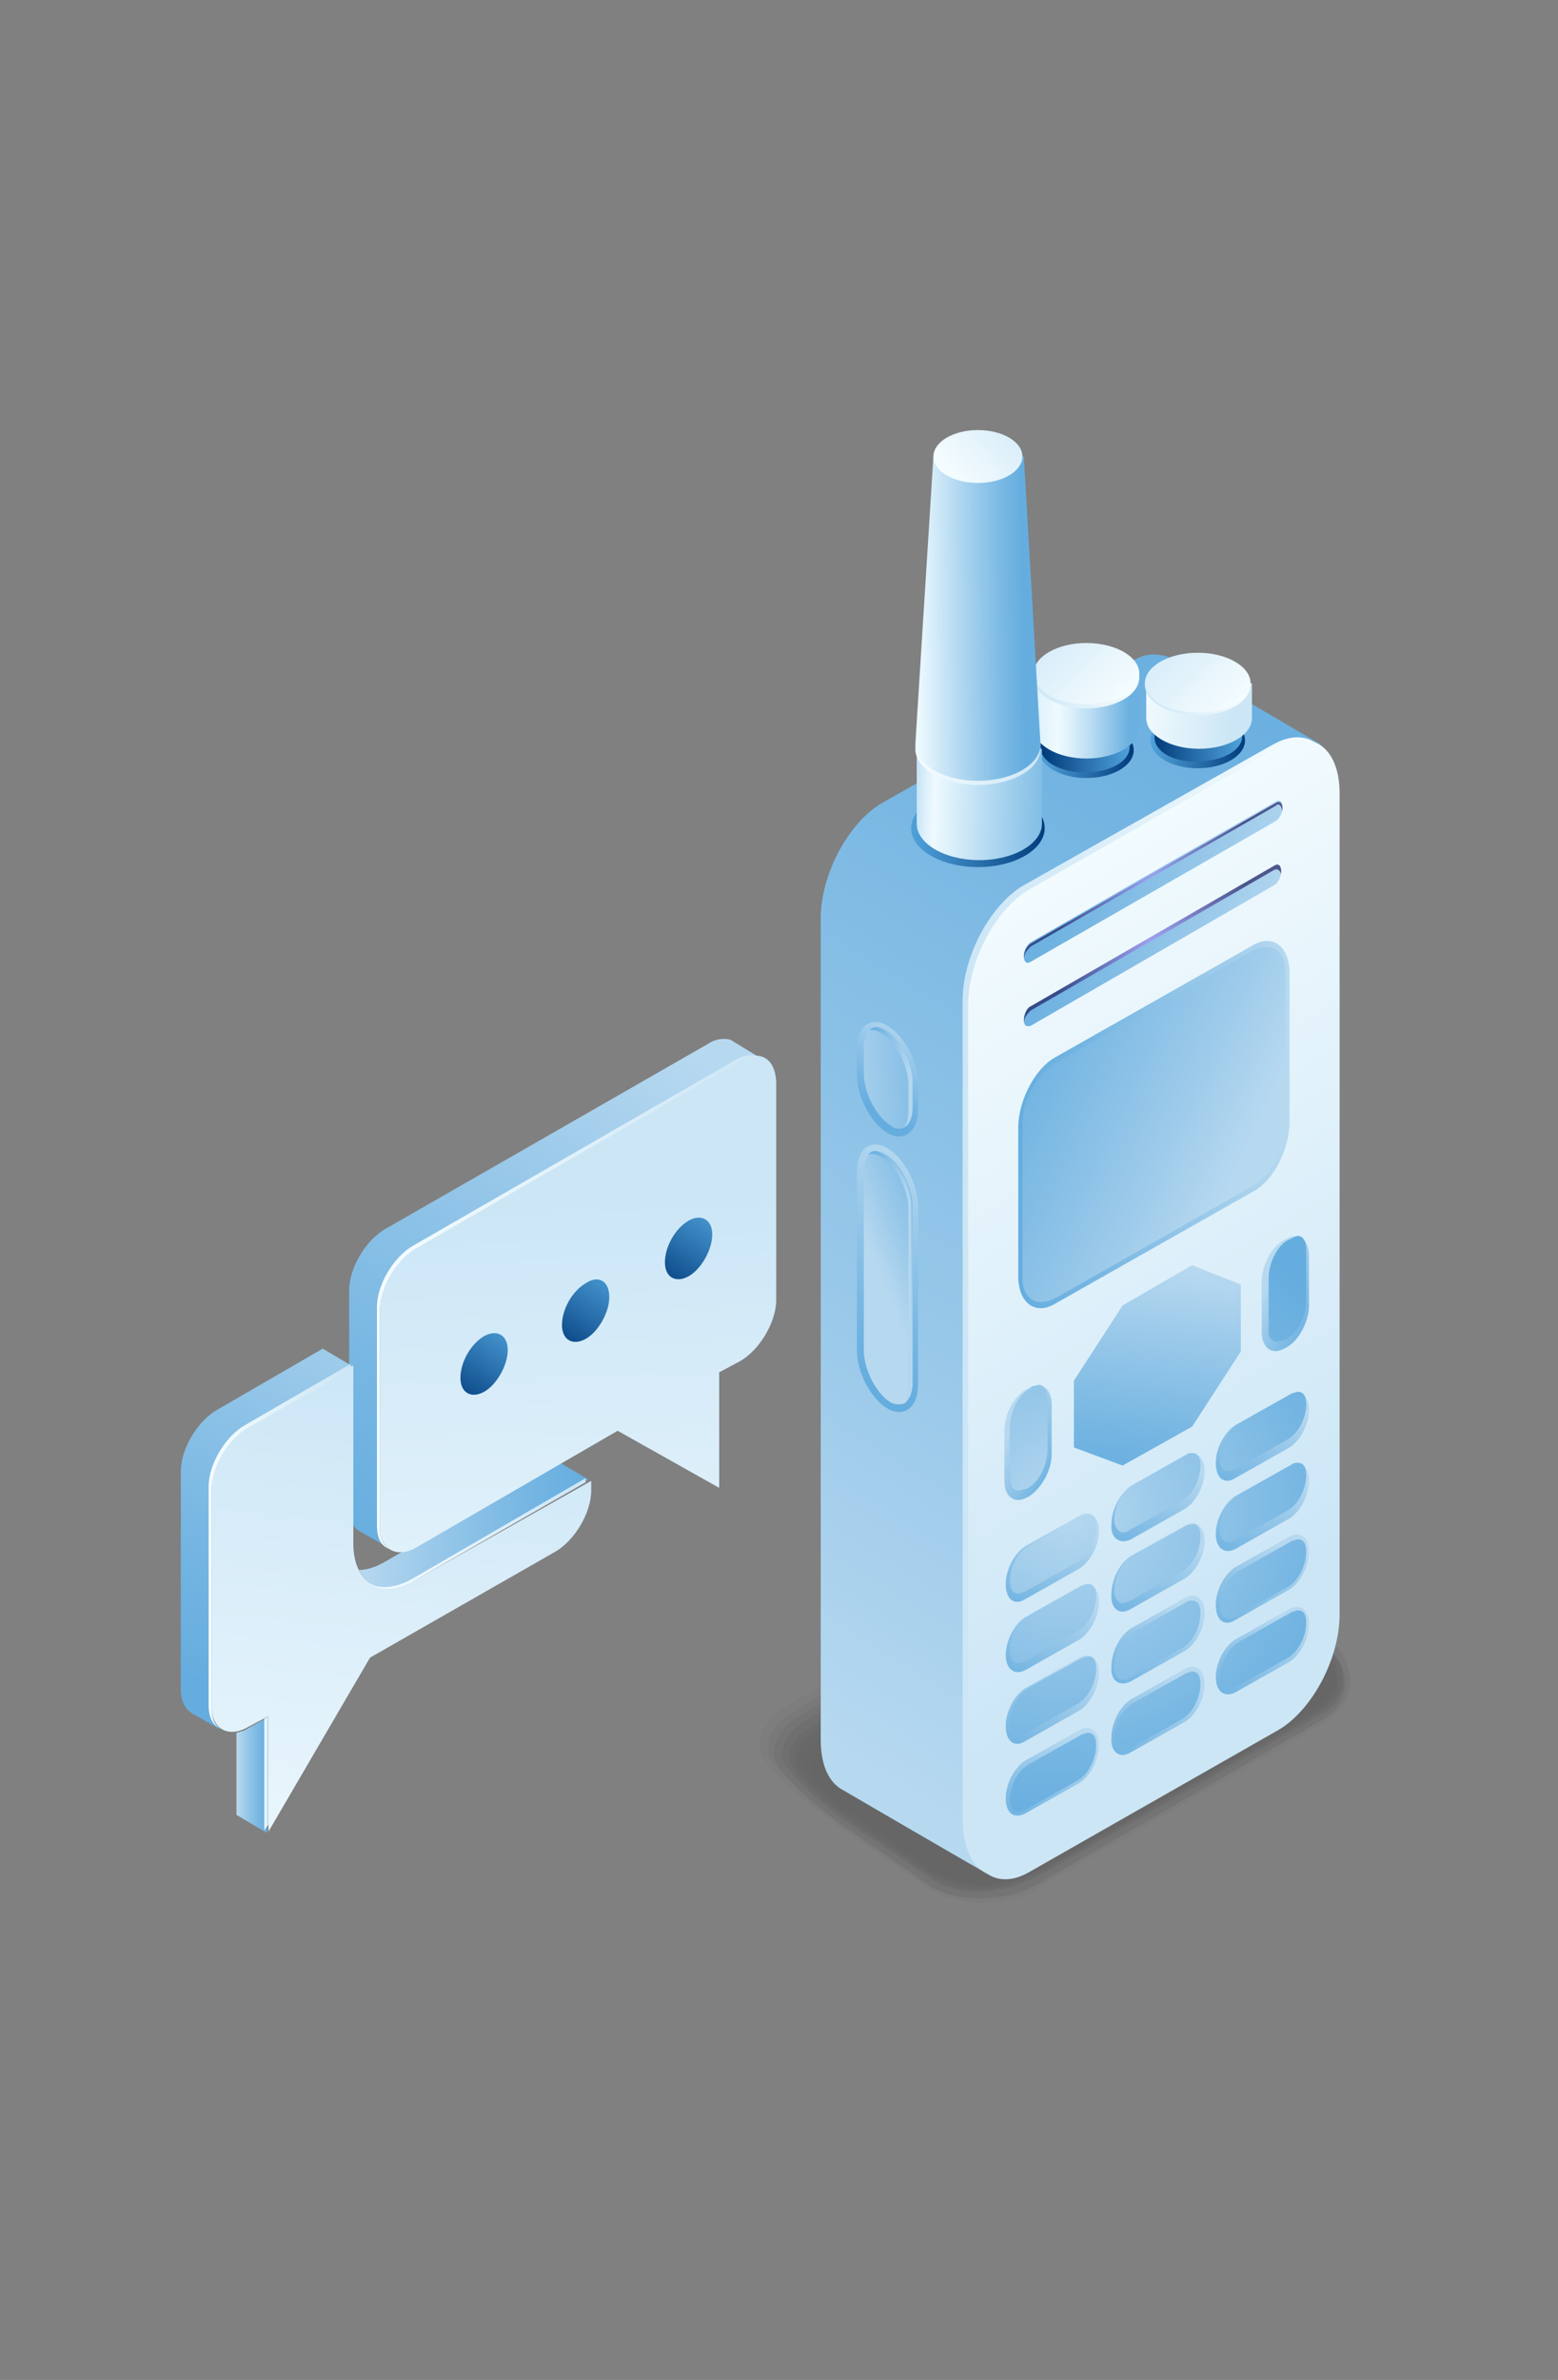 <?xml version="1.0" encoding="utf-8"?>
<!-- Generator: Adobe Illustrator 27.0.0, SVG Export Plug-In . SVG Version: 6.00 Build 0)  -->
<svg version="1.1" id="Layer_1" xmlns="http://www.w3.org/2000/svg" xmlns:xlink="http://www.w3.org/1999/xlink" x="0px" y="0px"
	 viewBox="0 0 112 171" style="enable-background:new 0 0 112 171;" xml:space="preserve">
<rect x="0" y="0" width="112" height="171" fill="#808080" stroke="none"/>
<style type="text/css">
	.st0{opacity:0.2;}
	.st1{fill-opacity:0;}
	.st2{opacity:9.090000e-02;enable-background:new    ;}
	.st3{opacity:0.182;enable-background:new    ;}
	.st4{opacity:0.273;enable-background:new    ;}
	.st5{opacity:0.364;enable-background:new    ;}
	.st6{opacity:0.455;enable-background:new    ;}
	.st7{opacity:0.545;enable-background:new    ;}
	.st8{opacity:0.636;enable-background:new    ;}
	.st9{opacity:0.727;enable-background:new    ;}
	.st10{opacity:0.818;enable-background:new    ;}
	.st11{opacity:0.909;enable-background:new    ;}
	.st12{fill:url(#SVGID_1_);}
	.st13{fill:url(#SVGID_00000066499297027313461150000008371072236541334178_);}
	.st14{fill:url(#SVGID_00000043426139478356700920000004712764929201267875_);}
	.st15{fill:url(#SVGID_00000183214251078733672450000018405886274961696142_);}
	.st16{fill:url(#SVGID_00000127026579455265087010000002142723821702447756_);}
	.st17{fill:url(#SVGID_00000183951468338084413410000017383939020805998525_);}
	.st18{fill:url(#SVGID_00000039831234013061657630000007957696038553252005_);}
	.st19{fill:url(#SVGID_00000049220109701999707420000000243832905462666391_);}
	.st20{fill:url(#SVGID_00000005268256108474836250000012831344446249825176_);}
	.st21{fill:url(#SVGID_00000157995122412424843160000011024101884477730721_);}
	.st22{fill:url(#SVGID_00000069379470473291978440000014455880790305647271_);}
	.st23{fill:url(#SVGID_00000102503859382155886820000012894004889178642071_);}
	.st24{fill:url(#SVGID_00000033370641834539228290000002558492996240867996_);}
	.st25{fill:url(#SVGID_00000097486564264466025960000008214797731029194377_);}
	.st26{fill:url(#SVGID_00000000908666943487854840000012554754468960061611_);}
	.st27{fill:url(#SVGID_00000039135903050419740200000001422584187195953339_);}
	.st28{fill:url(#SVGID_00000083796978253462785210000000452180560754572472_);}
	.st29{fill:url(#SVGID_00000168078943234052498170000009998461600478214323_);}
	.st30{fill:url(#SVGID_00000057136034128272771590000010529084415648067720_);}
	.st31{fill:url(#SVGID_00000035517455774465914780000008109168116866578309_);}
	.st32{fill:url(#SVGID_00000120549775183512585250000015398666408785060250_);}
	.st33{fill:url(#SVGID_00000026876102028525511890000003056862404423949471_);}
	.st34{fill:url(#SVGID_00000174592307248951111410000007854968123257226651_);}
	.st35{fill:url(#SVGID_00000081645380179523465640000014411997798680619196_);}
	.st36{fill:url(#SVGID_00000161626035011562752840000001539155318022764698_);}
	.st37{fill:url(#SVGID_00000111888860652218627940000008575041343888298656_);}
	.st38{fill:url(#SVGID_00000130611183697420656640000011282343159197838521_);}
	.st39{fill:url(#SVGID_00000108298417648142423360000010565546359173218232_);}
	.st40{fill:url(#SVGID_00000081622933680502052530000017352984034252973965_);}
	.st41{fill:url(#SVGID_00000116956800913325665390000001978330667541051530_);}
	.st42{fill:url(#SVGID_00000135663212287496403170000014434652875931275659_);}
	.st43{fill:url(#SVGID_00000169532377663764371040000008697377387278321321_);}
	.st44{fill:url(#SVGID_00000059993512459570852160000011342261990521725098_);}
	.st45{fill:url(#SVGID_00000134965364267494154470000007228741805246150827_);}
	.st46{fill:url(#SVGID_00000139283771087882428500000003601917078553941930_);}
	.st47{fill:url(#SVGID_00000034774839595729939240000006311898933293712050_);}
	.st48{fill:url(#SVGID_00000070117642016617936270000000490496599705274780_);}
	.st49{fill:url(#SVGID_00000168796101154436397770000000201084467544300441_);}
	.st50{fill:url(#SVGID_00000083809359256693096100000001320665159181312141_);}
	.st51{fill:url(#SVGID_00000129200143740921463910000007027081796773364157_);}
	.st52{fill:url(#SVGID_00000013183669199899153780000004620360612218793859_);}
	.st53{fill:url(#SVGID_00000146500265099186318240000009090673864307071167_);}
	.st54{fill:url(#SVGID_00000142890171330036997700000009036197695636317109_);}
	.st55{fill:url(#SVGID_00000110447779072857545180000006713261068587413415_);}
	.st56{fill:url(#SVGID_00000065763515521319727290000005954921366038107314_);}
	.st57{fill:url(#SVGID_00000058555113636288854700000015128599424920827561_);}
	.st58{fill:url(#SVGID_00000091013499413987583740000007801109548707722685_);}
	.st59{fill:url(#SVGID_00000125565694615310845010000006204269533995426213_);}
	.st60{fill:url(#SVGID_00000003084876210084492010000008878955162001236919_);}
	.st61{fill:url(#SVGID_00000051376825734942299220000002087296276365704338_);}
	.st62{fill:url(#SVGID_00000175308808580371053700000008598634723435662727_);}
	.st63{fill:url(#SVGID_00000168075465367197850880000015829384243408145284_);}
	.st64{fill:url(#SVGID_00000053537254676546334750000013653119673532318630_);}
	.st65{fill:url(#SVGID_00000103960029844392445000000015554250287046680212_);}
	.st66{fill:url(#SVGID_00000103261817846875911060000007991013144953936827_);}
	.st67{fill:url(#SVGID_00000156572825660727735740000000598893590332964536_);}
	.st68{fill:url(#SVGID_00000094611606851833531720000017471833125499624121_);}
	.st69{fill:url(#SVGID_00000127046453623091078170000012614080660337541054_);}
	.st70{fill:url(#SVGID_00000038379128652278425870000000303744912517058712_);}
	.st71{opacity:0.6;fill:url(#SVGID_00000121252858870897934750000013821083792385709998_);enable-background:new    ;}
	.st72{opacity:0.6;fill:url(#SVGID_00000049915755712887890660000001898236463714833060_);enable-background:new    ;}
	.st73{fill:url(#SVGID_00000109022299222345666960000018375595032059239569_);}
	.st74{fill:url(#SVGID_00000124142034301734489260000009180766617150715784_);}
	.st75{fill:url(#SVGID_00000005259631360093530910000013376843058343849126_);}
	.st76{fill:url(#SVGID_00000159438164549986532010000009911398939877069996_);}
	.st77{fill:url(#SVGID_00000085215835145278428690000001014625124892233355_);}
	.st78{fill:url(#SVGID_00000071554312300879403750000015743752898166457526_);}
	.st79{fill:url(#SVGID_00000024682979921599764860000011886318976572486285_);}
	.st80{fill:url(#SVGID_00000124855615424891217760000009532926449219361968_);}
	.st81{fill:url(#SVGID_00000016068368153065963090000010700679960250035376_);}
	.st82{fill:url(#SVGID_00000003103391350352543900000014458955673611451047_);}
	.st83{fill:url(#SVGID_00000083786774775617836700000000820678438250868620_);}
	.st84{fill:url(#SVGID_00000001657364705348004910000004798997206377363646_);}
	.st85{fill:url(#SVGID_00000134947422196746306960000008881547848840008349_);}
</style>
<g>
	<g>
		<g class="st0">
			<path class="st1" d="M70.9,136.8c1.3,0,2.5-0.3,3.5-0.8l21.1-12.2c1.3-0.7,2-1.9,2-3.2c0-1.4-0.9-2.7-2.4-3.6l-10.1-6.7
				c-1.2-0.7-2.7-1.1-4.2-1.1c-1.3,0-2.5,0.3-3.5,0.8l-21.1,12.2c-1.3,0.7-2,1.9-2,3.2c0,1.4,5.8,5.9,7.3,6.8l5.2,3.6
				C67.8,136.5,69.3,136.8,70.9,136.8z"/>
			<path class="st2" d="M77.6,110.4l-21.1,12.2c-1.2,0.7-1.9,1.8-1.9,3c0,1.4,5.3,5.5,6.8,6.4l5.2,3.6c0,0,0.1,0.1,0.1,0.1
				c1.2,0.7,2.8,1.1,4.3,1c1.2,0,2.6-0.4,3.4-0.9l20.8-12c1.2-0.7,1.9-1.8,1.9-3c0-1.3-0.8-2.6-2.3-3.4l-9.3-6.2
				c0,0-0.5-0.3-0.5-0.3c-1.2-0.7-2.6-1-4.1-1C79.7,109.6,78.5,109.9,77.6,110.4z"/>
			<path class="st3" d="M78,110.8L57,123c-1.1,0.6-1.8,1.6-1.8,2.8c0,1.3,4.8,5.1,6.2,6l5.3,3.6c0,0,0.1,0.1,0.1,0.1
				c1.3,0.7,3,1.1,4.5,0.9c1.1,0,2.6-0.5,3.3-1l20.6-11.9c1.2-0.7,1.8-1.7,1.8-2.9c0-1.3-0.8-2.5-2.2-3.3l-9-6c0,0-0.5-0.3-0.5-0.3
				c-1.1-0.6-2.6-1-4-1C80,110,78.9,110.3,78,110.8z"/>
			<path class="st4" d="M78.4,111.2l-21.1,12.2c-1,0.6-1.6,1.5-1.7,2.6c-0.1,1.2,4.2,4.8,5.7,5.6l5.4,3.8c0,0,0.1,0.1,0.1,0.1
				c1.3,0.8,3.1,1,4.6,0.8c1,0,2.6-0.6,3.3-1l20.3-11.7c1.1-0.6,1.7-1.6,1.7-2.7c0-1.2-0.8-2.3-2.1-3.1l-8.7-5.9
				c0,0-0.4-0.3-0.5-0.3c-1.1-0.6-2.5-0.9-3.9-0.9C80.4,110.4,79.3,110.7,78.4,111.2z"/>
			<path class="st5" d="M78.9,111.5l-21.1,12.2c-1,0.6-1.5,1.4-1.6,2.3c-0.1,1.2,3.7,4.4,5.1,5.2l5.6,3.8c0,0,0.1,0.1,0.1,0.1
				c1.4,0.8,3.2,1,4.7,0.7c0.8,0,2.6-0.8,3.2-1.1L95,123.2c1.1-0.6,1.7-1.6,1.6-2.6c0-1.1-0.8-2.2-2-2.9l-8.4-5.7
				c0,0-0.4-0.3-0.5-0.3c-1.1-0.6-2.4-0.9-3.8-0.9C80.8,110.8,79.7,111,78.9,111.5z"/>
			<path class="st6" d="M79.3,111.9l-21.1,12.2c-0.9,0.5-1.4,1.3-1.5,2.1c-0.1,1.1,3.2,4,4.6,4.8l5.7,3.9c0,0,0.1,0.1,0.2,0.1
				c1.4,0.8,3.3,1,4.8,0.6c0.7,0,2.6-0.9,3.1-1.2L95,123c1-0.6,1.6-1.5,1.5-2.4c0-1.1-0.7-2.1-1.9-2.8l-8.2-5.5
				c-0.1,0-0.4-0.2-0.5-0.3c-1.1-0.6-2.4-0.9-3.6-0.9C81.2,111.2,80.1,111.4,79.3,111.9z"/>
			<path class="st7" d="M79.7,112.2l-21.1,12.2c-0.8,0.5-1.2,1.1-1.4,1.9c-0.2,1.1,2.7,3.6,4,4.4l5.8,4c0,0,0.1,0.1,0.2,0.1
				c1.5,0.8,3.5,1,4.9,0.6c0.6,0,2.6-1,3.1-1.2l19.6-11.3c1-0.6,1.5-1.4,1.4-2.3c0-1-0.7-1.9-1.8-2.6l-7.9-5.3
				c-0.1,0-0.4-0.2-0.4-0.3c-1-0.5-2.3-0.8-3.5-0.8C81.5,111.6,80.5,111.8,79.7,112.2z"/>
			<path class="st8" d="M80.2,112.6l-21.1,12.2c-0.7,0.4-1.1,1-1.3,1.7c-0.2,1,2.1,3.3,3.5,4l5.9,4.1c0,0,0.1,0.1,0.2,0.1
				c1.5,0.8,3.6,1,5.1,0.5c0.5,0,2.6-1.1,3-1.3l19.3-11.2c0.9-0.5,1.4-1.3,1.3-2.1c0-0.9-0.7-1.8-1.8-2.4l-7.6-5.2
				c-0.1,0-0.3-0.2-0.4-0.2c-1-0.5-2.2-0.8-3.4-0.8C81.9,111.9,80.9,112.2,80.2,112.6z"/>
			<path class="st9" d="M80.6,113l-21.1,12.2c-0.6,0.4-1,0.9-1.2,1.5c-0.2,1,1.6,2.9,2.9,3.6l6,4.2c0,0,0.1,0.1,0.2,0.1
				c1.6,0.8,3.7,1,5.2,0.4c0.4,0,2.7-1.2,2.9-1.4l19.1-11c0.9-0.5,1.3-1.2,1.3-2c0-0.8-0.6-1.6-1.7-2.2l-7.3-5
				c-0.1-0.1-0.3-0.2-0.4-0.2c-1-0.5-2.1-0.7-3.3-0.7C82.3,112.3,81.3,112.5,80.6,113z"/>
			<path class="st10" d="M81,113.3L60,125.5c-0.6,0.3-0.9,0.8-1,1.3c-0.3,0.9,1.1,2.5,2.4,3.2l6.2,4.3c0.1,0,0.1,0.1,0.2,0.1
				c1.6,0.9,3.8,1,5.3,0.3c0.2,0,2.7-1.3,2.8-1.4l18.9-10.9c0.8-0.5,1.2-1.1,1.2-1.9c-0.1-0.8-0.6-1.5-1.6-2.1l-7-4.8
				c-0.1-0.1-0.3-0.2-0.4-0.2c-0.9-0.5-2.1-0.7-3.2-0.7C82.6,112.7,81.7,112.9,81,113.3z"/>
			<path class="st11" d="M81.5,113.7l-21.1,12.2c-0.5,0.3-0.8,0.6-1,1.1c-0.3,0.9,0.6,2.1,1.8,2.9l6.3,4.4c0.1,0,0.1,0.1,0.2,0.1
				c1.6,0.9,4,1,5.4,0.2c0.1,0,2.7-1.4,2.8-1.5l18.6-10.7c0.8-0.4,1.1-1.1,1.1-1.7c-0.1-0.7-0.6-1.4-1.5-1.9l-6.7-4.7
				c-0.1-0.1-0.3-0.2-0.4-0.2c-0.9-0.4-2-0.7-3.1-0.6C83,113.1,82.1,113.3,81.5,113.7z"/>
			<path d="M73.3,134.2l21.1-12.2c1.5-0.8,1.3-2.3-0.4-3.3l-6.4-4.5c-1.7-1-4.2-1.1-5.7-0.2l-21.1,12.2c-1.5,0.8-1.3,2.3,0.4,3.3
				l6.4,4.5C69.3,135,71.9,135.1,73.3,134.2z"/>
		</g>
		
			<linearGradient id="SVGID_1_" gradientUnits="userSpaceOnUse" x1="55.826" y1="952.019" x2="102.342" y2="877.21" gradientTransform="matrix(1 0 0 1 0 -828)">
			<stop  offset="0" style="stop-color:#B7D9F0"/>
			<stop  offset="0.286" style="stop-color:#9CCAEA"/>
			<stop  offset="0.756" style="stop-color:#74B5E2"/>
			<stop  offset="1" style="stop-color:#65ADDF"/>
		</linearGradient>
		<path class="st12" d="M72,133.5l17.9-10.2c2.4-1.4,4.4-5.1,4.4-8.3v-59c0-1.6,1.3-2,0.5-2.6c0,0-10.4-6.1-10.5-6.1
			c-0.9-0.3-1.8-0.5-2.9,0.2L63.4,57.7c-2.4,1.4-4.4,5.1-4.4,8.3v59c0,1.7,0.5,2.9,1.4,3.5c0,0,10.8,6.3,10.9,6.3
			C72.2,135.1,70.9,134.2,72,133.5z"/>
		
			<linearGradient id="SVGID_00000087408289269865796850000001630031220807263898_" gradientUnits="userSpaceOnUse" x1="5341.179" y1="921.849" x2="5367.829" y2="921.849" gradientTransform="matrix(-1 0 0 1 5437.089 -828)">
			<stop  offset="0" style="stop-color:#F6FDFF"/>
			<stop  offset="1" style="stop-color:#CCE6F6"/>
		</linearGradient>
		<path style="fill:url(#SVGID_00000087408289269865796850000001630031220807263898_);" d="M73.6,134.3l17.9-10.2
			c2.4-1.4,4.4-5.1,4.4-8.3v-59c0-3.2-1.9-4.7-4.4-3.3L73.6,63.6c-2.4,1.4-4.4,5.1-4.4,8.3v59C69.3,134.2,71.2,135.7,73.6,134.3z"/>
		
			<linearGradient id="SVGID_00000161618566964921220680000000341135774134008477_" gradientUnits="userSpaceOnUse" x1="64.421" y1="891.101" x2="94.153" y2="940.734" gradientTransform="matrix(1 0 0 1 0 -828)">
			<stop  offset="0" style="stop-color:#F6FDFF"/>
			<stop  offset="1" style="stop-color:#CCE6F6"/>
		</linearGradient>
		<path style="fill:url(#SVGID_00000161618566964921220680000000341135774134008477_);" d="M74,134.5l17.9-10.2
			c2.4-1.4,4.4-5.1,4.4-8.3v-59c0-3.2-1.9-4.7-4.4-3.3L74,63.9c-2.4,1.4-4.4,5.1-4.4,8.3v59C69.6,134.4,71.6,135.9,74,134.5z"/>
		<g>
			
				<linearGradient id="SVGID_00000070098251373911958370000015617142824691134115_" gradientUnits="userSpaceOnUse" x1="5344.369" y1="908.83" x2="5363.889" y2="908.83" gradientTransform="matrix(-1 0 0 1 5437.089 -828)">
				<stop  offset="0" style="stop-color:#B7D9F0"/>
				<stop  offset="0.286" style="stop-color:#9CCAEA"/>
				<stop  offset="0.756" style="stop-color:#74B5E2"/>
				<stop  offset="1" style="stop-color:#65ADDF"/>
			</linearGradient>
			<path style="fill:url(#SVGID_00000070098251373911958370000015617142824691134115_);" d="M92.7,80.6V69.9c0-1.9-1.2-2.8-2.6-2
				L75.8,76c-1.4,0.8-2.6,3.1-2.6,5v10.7c0,1.9,1.2,2.8,2.6,2l14.3-8.1C91.6,84.8,92.7,82.5,92.7,80.6z"/>
			
				<linearGradient id="SVGID_00000039106788371062647810000014864885054352203400_" gradientUnits="userSpaceOnUse" x1="89.297" y1="911.793" x2="70.226" y2="902.86" gradientTransform="matrix(1 0 0 1 0 -828)">
				<stop  offset="0" style="stop-color:#B7D9F0"/>
				<stop  offset="0.286" style="stop-color:#9CCAEA"/>
				<stop  offset="0.756" style="stop-color:#74B5E2"/>
				<stop  offset="1" style="stop-color:#65ADDF"/>
			</linearGradient>
			<path style="fill:url(#SVGID_00000039106788371062647810000014864885054352203400_);" d="M89.9,68.4c1.4-0.8,2.5-0.2,2.5,1.4
				v11.2c0,1.6-1.1,3.5-2.5,4.3L76,93.2c-1.4,0.8-2.5,0.2-2.5-1.4V80.6c0-1.6,1.1-3.5,2.5-4.3L89.9,68.4z"/>
		</g>
		
			<linearGradient id="SVGID_00000166675632905527958610000012903172714632413353_" gradientUnits="userSpaceOnUse" x1="2297.904" y1="2239.781" x2="2314.09" y2="2239.781" gradientTransform="matrix(0.5 1.443 0.866 0.5 -3028.858 -4356.546)">
			<stop  offset="0" style="stop-color:#B7D9F0"/>
			<stop  offset="0.286" style="stop-color:#9CCAEA"/>
			<stop  offset="0.756" style="stop-color:#74B5E2"/>
			<stop  offset="1" style="stop-color:#65ADDF"/>
		</linearGradient>
		<path style="fill:url(#SVGID_00000166675632905527958610000012903172714632413353_);" d="M66,99.5V86.7c0-1.6-1-3.5-2.2-4.2l0,0
			c-1.2-0.7-2.2,0-2.2,1.7v12.8c0,1.6,1,3.5,2.2,4.2l0,0C65,101.9,66,101.1,66,99.5z"/>
		
			<linearGradient id="SVGID_00000023283473057995439170000002378089137419789188_" gradientUnits="userSpaceOnUse" x1="5373.712" y1="919.987" x2="5366.174" y2="916.925" gradientTransform="matrix(-1 0 0 1 5437.089 -828)">
			<stop  offset="0" style="stop-color:#B7D9F0"/>
			<stop  offset="0.286" style="stop-color:#9CCAEA"/>
			<stop  offset="0.756" style="stop-color:#74B5E2"/>
			<stop  offset="1" style="stop-color:#65ADDF"/>
		</linearGradient>
		<path style="fill:url(#SVGID_00000023283473057995439170000002378089137419789188_);" d="M64.7,100.9c0.6,0,0.9-0.8,0.9-1.5V86.7
			c0-1.4-0.9-3.2-2-3.8c-0.2-0.1-0.4-0.2-0.6-0.2c-0.6,0-0.9,0.8-0.9,1.5v12.8c0,1.4,0.9,3.2,2,3.8
			C64.3,100.9,64.5,100.9,64.7,100.9z"/>
		
			<linearGradient id="SVGID_00000008840549852959336440000006318274043878211201_" gradientUnits="userSpaceOnUse" x1="5371.557" y1="919.764" x2="5374.692" y2="919.764" gradientTransform="matrix(-1 0 0 1 5437.089 -828)">
			<stop  offset="0" style="stop-color:#B7D9F0"/>
			<stop  offset="0.286" style="stop-color:#9CCAEA"/>
			<stop  offset="0.756" style="stop-color:#74B5E2"/>
			<stop  offset="1" style="stop-color:#65ADDF"/>
		</linearGradient>
		<path style="fill:url(#SVGID_00000008840549852959336440000006318274043878211201_);" d="M65.3,99.7V86.9c0-1.4-0.9-3.2-2-3.8
			c-0.2-0.1-0.4-0.2-0.6-0.2c-0.1,0-0.2,0-0.3,0.1c0.1-0.2,0.3-0.3,0.5-0.3c0.2,0,0.4,0.1,0.6,0.2c1.1,0.6,2,2.4,2,3.8v12.8
			c0,0.5-0.2,1.1-0.5,1.4C65.2,100.6,65.3,100.1,65.3,99.7z"/>
		
			<linearGradient id="SVGID_00000022556338076597965230000004164056221840923293_" gradientUnits="userSpaceOnUse" x1="2290.257" y1="2246.943" x2="2296.925" y2="2246.943" gradientTransform="matrix(0.5 1.443 0.866 0.5 -3028.858 -4356.546)">
			<stop  offset="0" style="stop-color:#B7D9F0"/>
			<stop  offset="0.286" style="stop-color:#9CCAEA"/>
			<stop  offset="0.756" style="stop-color:#74B5E2"/>
			<stop  offset="1" style="stop-color:#65ADDF"/>
		</linearGradient>
		<path style="fill:url(#SVGID_00000022556338076597965230000004164056221840923293_);" d="M66,79.7v-1.8c0-1.6-1-3.5-2.2-4.2l0,0
			c-1.2-0.7-2.2,0-2.2,1.7v1.8c0,1.6,1,3.5,2.2,4.2l0,0C65,82.1,66,81.3,66,79.7z"/>
		
			<linearGradient id="SVGID_00000013874189018789201600000013032869709101348022_" gradientUnits="userSpaceOnUse" x1="5376.957" y1="905.662" x2="5367.142" y2="905.24" gradientTransform="matrix(-1 0 0 1 5437.089 -828)">
			<stop  offset="0" style="stop-color:#B7D9F0"/>
			<stop  offset="0.286" style="stop-color:#9CCAEA"/>
			<stop  offset="0.756" style="stop-color:#74B5E2"/>
			<stop  offset="1" style="stop-color:#65ADDF"/>
		</linearGradient>
		<path style="fill:url(#SVGID_00000013874189018789201600000013032869709101348022_);" d="M64.7,81.1c0.6,0,0.9-0.8,0.9-1.5v-1.8
			c0-1.4-0.9-3.2-2-3.8c-0.2-0.1-0.4-0.2-0.6-0.2c-0.6,0-0.9,0.8-0.9,1.5v1.8c0,1.4,0.9,3.2,2,3.8C64.3,81.1,64.5,81.1,64.7,81.1z"
			/>
		
			<linearGradient id="SVGID_00000157270037695084221670000016147573949377489281_" gradientUnits="userSpaceOnUse" x1="5371.559" y1="905.48" x2="5374.659" y2="905.48" gradientTransform="matrix(-1 0 0 1 5437.089 -828)">
			<stop  offset="0" style="stop-color:#B7D9F0"/>
			<stop  offset="0.286" style="stop-color:#9CCAEA"/>
			<stop  offset="0.756" style="stop-color:#74B5E2"/>
			<stop  offset="1" style="stop-color:#65ADDF"/>
		</linearGradient>
		<path style="fill:url(#SVGID_00000157270037695084221670000016147573949377489281_);" d="M65.3,79.8v-1.8c0-1.4-0.9-3.2-2-3.8
			c-0.2-0.1-0.4-0.2-0.6-0.2c-0.1,0-0.2,0-0.2,0c0.1-0.1,0.3-0.2,0.5-0.2c0.2,0,0.4,0.1,0.6,0.2c1.1,0.6,2,2.4,2,3.8v1.8
			c0,0.6-0.2,1.3-0.7,1.4C65.2,80.8,65.3,80.3,65.3,79.8z"/>
		
			<linearGradient id="SVGID_00000140700913554673154880000001658393726012198050_" gradientUnits="userSpaceOnUse" x1="6251.708" y1="-2035.733" x2="6257.73" y2="-2024.252" gradientTransform="matrix(-0.866 0.5 0 1.155 5499.292 -683.611)">
			<stop  offset="0" style="stop-color:#B7D9F0"/>
			<stop  offset="0.286" style="stop-color:#9CCAEA"/>
			<stop  offset="0.756" style="stop-color:#74B5E2"/>
			<stop  offset="1" style="stop-color:#65ADDF"/>
		</linearGradient>
		<polygon style="fill:url(#SVGID_00000140700913554673154880000001658393726012198050_);" points="85.7,102.5 89.2,97.1 89.2,92.3 
			85.7,90.9 80.7,93.8 77.2,99.2 77.2,104 80.7,105.3 		"/>
		
			<linearGradient id="SVGID_00000037691746518180891970000014071172600568725137_" gradientUnits="userSpaceOnUse" x1="6251.815" y1="-2035.53" x2="6257.572" y2="-2024.551" gradientTransform="matrix(-0.866 0.5 0 1.155 5499.292 -683.611)">
			<stop  offset="0" style="stop-color:#B7D9F0"/>
			<stop  offset="0.286" style="stop-color:#9CCAEA"/>
			<stop  offset="0.756" style="stop-color:#74B5E2"/>
			<stop  offset="1" style="stop-color:#65ADDF"/>
		</linearGradient>
		<polygon style="fill:url(#SVGID_00000037691746518180891970000014071172600568725137_);" points="85.5,102.2 88.9,97 88.9,92.5 
			85.7,91.3 80.9,94 77.5,99.3 77.5,103.8 80.7,105 		"/>
		
			<linearGradient id="SVGID_00000129186413605978958880000011111527649331768731_" gradientUnits="userSpaceOnUse" x1="7745.641" y1="-2024.985" x2="7748.067" y2="-2020.357" gradientTransform="matrix(-0.866 0.5 -0.5 1.443 5780.223 -845.615)">
			<stop  offset="0" style="stop-color:#B7D9F0"/>
			<stop  offset="0.286" style="stop-color:#9CCAEA"/>
			<stop  offset="0.756" style="stop-color:#74B5E2"/>
			<stop  offset="1" style="stop-color:#65ADDF"/>
		</linearGradient>
		<path style="fill:url(#SVGID_00000129186413605978958880000011111527649331768731_);" d="M81.3,110.6l3.9-2.2
			c0.8-0.5,1.4-1.7,1.4-2.7l0,0c0-1.1-0.7-1.5-1.4-1.1l-3.9,2.2c-0.8,0.5-1.4,1.7-1.4,2.7l0,0C79.8,110.5,80.5,111,81.3,110.6z"/>
		
			<radialGradient id="SVGID_00000096775807728209762630000002818450740914668685_" cx="76.67" cy="936.516" r="23.618" gradientTransform="matrix(1 0 0 1 0 -828)" gradientUnits="userSpaceOnUse">
			<stop  offset="0" style="stop-color:#B7D9F0"/>
			<stop  offset="0.286" style="stop-color:#9CCAEA"/>
			<stop  offset="0.756" style="stop-color:#74B5E2"/>
			<stop  offset="1" style="stop-color:#65ADDF"/>
		</radialGradient>
		<path style="fill:url(#SVGID_00000096775807728209762630000002818450740914668685_);" d="M80.7,110.1c0.1,0,0.3,0,0.4-0.1l3.9-2.2
			c0.7-0.4,1.3-1.5,1.3-2.5c0-0.6-0.2-0.9-0.6-0.9c-0.1,0-0.3,0-0.4,0.1l-3.9,2.2c-0.7,0.4-1.3,1.5-1.3,2.5
			C80.1,109.7,80.4,110.1,80.7,110.1z"/>
		<g>
			
				<linearGradient id="SVGID_00000106148481561646110000000003948087612022625170_" gradientUnits="userSpaceOnUse" x1="-2313.248" y1="-6979.4" x2="-2309.066" y2="-6971.426" gradientTransform="matrix(-0.5 1.443 0.866 -0.5 4978.067 -58.644)">
				<stop  offset="0" style="stop-color:#B7D9F0"/>
				<stop  offset="0.286" style="stop-color:#9CCAEA"/>
				<stop  offset="0.756" style="stop-color:#74B5E2"/>
				<stop  offset="1" style="stop-color:#65ADDF"/>
			</linearGradient>
			<path style="fill:url(#SVGID_00000106148481561646110000000003948087612022625170_);" d="M94.1,93.8v-3.6c0-1.1-0.7-1.7-1.6-1.2
				l-0.2,0.1c-0.9,0.5-1.6,1.8-1.6,3v3.6c0,1.1,0.7,1.7,1.6,1.2l0.2-0.1C93.4,96.3,94.1,94.9,94.1,93.8z"/>
			
				<radialGradient id="SVGID_00000065759527750353388500000003707758610716982970_" cx="76.67" cy="936.516" r="23.618" gradientTransform="matrix(1 0 0 1 0 -828)" gradientUnits="userSpaceOnUse">
				<stop  offset="0" style="stop-color:#B7D9F0"/>
				<stop  offset="0.286" style="stop-color:#9CCAEA"/>
				<stop  offset="0.756" style="stop-color:#74B5E2"/>
				<stop  offset="1" style="stop-color:#65ADDF"/>
			</radialGradient>
			<path style="fill:url(#SVGID_00000065759527750353388500000003707758610716982970_);" d="M91.8,96.4c0.1,0,0.3-0.1,0.5-0.1
				l0.2-0.1c0.8-0.4,1.4-1.7,1.4-2.7v-3.6c0-0.7-0.2-1.1-0.6-1.1c-0.1,0-0.3,0.1-0.5,0.2l-0.2,0.1c-0.8,0.4-1.4,1.7-1.4,2.7v3.6
				C91.1,96,91.4,96.4,91.8,96.4z"/>
			
				<linearGradient id="SVGID_00000008127475865647450220000017245508905740744083_" gradientUnits="userSpaceOnUse" x1="-2313.25" y1="-7000.786" x2="-2309.068" y2="-6992.811" gradientTransform="matrix(-0.5 1.443 0.866 -0.5 4978.067 -58.644)">
				<stop  offset="0" style="stop-color:#B7D9F0"/>
				<stop  offset="0.286" style="stop-color:#9CCAEA"/>
				<stop  offset="0.756" style="stop-color:#74B5E2"/>
				<stop  offset="1" style="stop-color:#65ADDF"/>
			</linearGradient>
			<path style="fill:url(#SVGID_00000008127475865647450220000017245508905740744083_);" d="M75.6,104.5v-3.6c0-1.1-0.7-1.7-1.6-1.2
				l-0.2,0.1c-0.9,0.5-1.6,1.8-1.6,3v3.6c0,1.1,0.7,1.7,1.6,1.2l0.2-0.1C74.9,106.9,75.6,105.6,75.6,104.5z"/>
			
				<radialGradient id="SVGID_00000072263169203735596810000009972846429325090479_" cx="76.67" cy="936.516" r="23.618" gradientTransform="matrix(1 0 0 1 0 -828)" gradientUnits="userSpaceOnUse">
				<stop  offset="0" style="stop-color:#B7D9F0"/>
				<stop  offset="0.286" style="stop-color:#9CCAEA"/>
				<stop  offset="0.756" style="stop-color:#74B5E2"/>
				<stop  offset="1" style="stop-color:#65ADDF"/>
			</radialGradient>
			<path style="fill:url(#SVGID_00000072263169203735596810000009972846429325090479_);" d="M73.2,107.1c0.1,0,0.3-0.1,0.5-0.1
				l0.2-0.1c0.8-0.4,1.4-1.7,1.4-2.7v-3.6c0-0.6-0.2-1.1-0.6-1.1c-0.1,0-0.3,0.1-0.5,0.1L74,99.8c-0.8,0.4-1.4,1.7-1.4,2.7v3.6
				C72.6,106.7,72.8,107.1,73.2,107.1z"/>
		</g>
		
			<linearGradient id="SVGID_00000106863902862093475990000010878761360815175069_" gradientUnits="userSpaceOnUse" x1="7743.112" y1="-2020.6" x2="7745.539" y2="-2015.972" gradientTransform="matrix(-0.866 0.5 -0.5 1.443 5780.223 -845.615)">
			<stop  offset="0" style="stop-color:#B7D9F0"/>
			<stop  offset="0.286" style="stop-color:#9CCAEA"/>
			<stop  offset="0.756" style="stop-color:#74B5E2"/>
			<stop  offset="1" style="stop-color:#65ADDF"/>
		</linearGradient>
		<path style="fill:url(#SVGID_00000106863902862093475990000010878761360815175069_);" d="M81.3,115.6l3.9-2.2
			c0.8-0.5,1.4-1.7,1.4-2.7l0,0c0-1.1-0.7-1.5-1.4-1.1l-3.9,2.2c-0.8,0.5-1.4,1.7-1.4,2.7l0,0C79.8,115.6,80.5,116.1,81.3,115.6z"/>
		
			<radialGradient id="SVGID_00000052788249660329075470000017041963730393377444_" cx="76.67" cy="936.516" r="23.618" gradientTransform="matrix(1 0 0 1 0 -828)" gradientUnits="userSpaceOnUse">
			<stop  offset="0" style="stop-color:#B7D9F0"/>
			<stop  offset="0.286" style="stop-color:#9CCAEA"/>
			<stop  offset="0.756" style="stop-color:#74B5E2"/>
			<stop  offset="1" style="stop-color:#65ADDF"/>
		</radialGradient>
		<path style="fill:url(#SVGID_00000052788249660329075470000017041963730393377444_);" d="M80.7,115.2c0.1,0,0.3-0.1,0.4-0.1
			l3.9-2.2c0.7-0.4,1.3-1.5,1.3-2.5c0-0.6-0.2-0.9-0.6-0.9c-0.1,0-0.3,0.1-0.4,0.1l-3.9,2.2c-0.7,0.4-1.3,1.5-1.3,2.5
			C80.1,114.8,80.4,115.2,80.7,115.2z"/>
		
			<linearGradient id="SVGID_00000123421283701620213200000013337688219302652288_" gradientUnits="userSpaceOnUse" x1="7740.525" y1="-2016.126" x2="7742.952" y2="-2011.498" gradientTransform="matrix(-0.866 0.5 -0.5 1.443 5780.223 -845.615)">
			<stop  offset="0" style="stop-color:#B7D9F0"/>
			<stop  offset="0.286" style="stop-color:#9CCAEA"/>
			<stop  offset="0.756" style="stop-color:#74B5E2"/>
			<stop  offset="1" style="stop-color:#65ADDF"/>
		</linearGradient>
		<path style="fill:url(#SVGID_00000123421283701620213200000013337688219302652288_);" d="M81.3,120.8l3.9-2.2
			c0.8-0.5,1.4-1.7,1.4-2.7l0,0c0-1.1-0.7-1.5-1.4-1.1l-3.9,2.2c-0.8,0.5-1.4,1.7-1.4,2.7l0,0C79.8,120.8,80.5,121.2,81.3,120.8z"/>
		
			<radialGradient id="SVGID_00000138568341135682829260000002774677367987590068_" cx="76.67" cy="936.516" r="23.618" gradientTransform="matrix(1 0 0 1 0 -828)" gradientUnits="userSpaceOnUse">
			<stop  offset="0" style="stop-color:#B7D9F0"/>
			<stop  offset="0.286" style="stop-color:#9CCAEA"/>
			<stop  offset="0.756" style="stop-color:#74B5E2"/>
			<stop  offset="1" style="stop-color:#65ADDF"/>
		</radialGradient>
		<path style="fill:url(#SVGID_00000138568341135682829260000002774677367987590068_);" d="M80.7,120.7c0.1,0,0.3,0,0.4-0.1l3.9-2.2
			c0.7-0.4,1.3-1.5,1.3-2.5c0-0.6-0.2-0.9-0.6-0.9c-0.1,0-0.3,0-0.4,0.1l-3.9,2.2c-0.7,0.4-1.3,1.5-1.3,2.5
			C80.1,120.3,80.4,120.7,80.7,120.7z"/>
		
			<linearGradient id="SVGID_00000119112349472472148780000009274868015468924545_" gradientUnits="userSpaceOnUse" x1="7737.957" y1="-2011.673" x2="7740.383" y2="-2007.045" gradientTransform="matrix(-0.866 0.5 -0.5 1.443 5780.223 -845.615)">
			<stop  offset="0" style="stop-color:#B7D9F0"/>
			<stop  offset="0.286" style="stop-color:#9CCAEA"/>
			<stop  offset="0.756" style="stop-color:#74B5E2"/>
			<stop  offset="1" style="stop-color:#65ADDF"/>
		</linearGradient>
		<path style="fill:url(#SVGID_00000119112349472472148780000009274868015468924545_);" d="M81.3,125.9l3.9-2.2
			c0.8-0.5,1.4-1.7,1.4-2.7l0,0c0-1.1-0.7-1.5-1.4-1.1l-3.9,2.2c-0.8,0.5-1.4,1.7-1.4,2.7l0,0C79.8,125.9,80.5,126.4,81.3,125.9z"/>
		
			<radialGradient id="SVGID_00000158726383159672661140000015765910124492822457_" cx="76.67" cy="936.516" r="23.618" gradientTransform="matrix(1 0 0 1 0 -828)" gradientUnits="userSpaceOnUse">
			<stop  offset="0" style="stop-color:#B7D9F0"/>
			<stop  offset="0.286" style="stop-color:#9CCAEA"/>
			<stop  offset="0.756" style="stop-color:#74B5E2"/>
			<stop  offset="1" style="stop-color:#65ADDF"/>
		</radialGradient>
		<path style="fill:url(#SVGID_00000158726383159672661140000015765910124492822457_);" d="M80.7,125.8c0.1,0,0.3-0.1,0.4-0.1
			l3.9-2.2c0.7-0.4,1.3-1.5,1.3-2.5c0-0.6-0.2-0.9-0.6-0.9c-0.1,0-0.3,0.1-0.4,0.1l-3.9,2.2c-0.7,0.4-1.3,1.5-1.3,2.5
			C80.1,125.4,80.4,125.8,80.7,125.8z"/>
		<g>
			
				<linearGradient id="SVGID_00000173139409038854615810000006758293829829578657_" gradientUnits="userSpaceOnUse" x1="7736.923" y1="-2024.986" x2="7739.35" y2="-2020.358" gradientTransform="matrix(-0.866 0.5 -0.5 1.443 5780.223 -845.615)">
				<stop  offset="0" style="stop-color:#B7D9F0"/>
				<stop  offset="0.286" style="stop-color:#9CCAEA"/>
				<stop  offset="0.756" style="stop-color:#74B5E2"/>
				<stop  offset="1" style="stop-color:#65ADDF"/>
			</linearGradient>
			<path style="fill:url(#SVGID_00000173139409038854615810000006758293829829578657_);" d="M88.8,106.2l3.9-2.2
				c0.8-0.5,1.4-1.7,1.4-2.7l0,0c0-1.1-0.7-1.5-1.4-1.1l-3.9,2.2c-0.8,0.5-1.4,1.7-1.4,2.7l0,0C87.4,106.2,88,106.7,88.8,106.2z"/>
			
				<radialGradient id="SVGID_00000166662616790853116030000011710397747107640717_" cx="76.67" cy="936.516" r="23.618" gradientTransform="matrix(1 0 0 1 0 -828)" gradientUnits="userSpaceOnUse">
				<stop  offset="0" style="stop-color:#B7D9F0"/>
				<stop  offset="0.286" style="stop-color:#9CCAEA"/>
				<stop  offset="0.756" style="stop-color:#74B5E2"/>
				<stop  offset="1" style="stop-color:#65ADDF"/>
			</radialGradient>
			<path style="fill:url(#SVGID_00000166662616790853116030000011710397747107640717_);" d="M88.3,105.7c0.1,0,0.3-0.1,0.4-0.1
				l3.9-2.2c0.7-0.4,1.3-1.5,1.3-2.5c0-0.6-0.2-0.9-0.6-0.9c-0.1,0-0.3,0.1-0.4,0.1l-3.9,2.2c-0.7,0.4-1.3,1.5-1.3,2.5
				C87.7,105.4,87.9,105.7,88.3,105.7z"/>
			
				<linearGradient id="SVGID_00000147915183460324798680000017545630470947419539_" gradientUnits="userSpaceOnUse" x1="7754.358" y1="-2024.984" x2="7756.785" y2="-2020.356" gradientTransform="matrix(-0.866 0.5 -0.5 1.443 5780.223 -845.615)">
				<stop  offset="0" style="stop-color:#B7D9F0"/>
				<stop  offset="0.286" style="stop-color:#9CCAEA"/>
				<stop  offset="0.756" style="stop-color:#74B5E2"/>
				<stop  offset="1" style="stop-color:#65ADDF"/>
			</linearGradient>
			<path style="fill:url(#SVGID_00000147915183460324798680000017545630470947419539_);" d="M73.7,114.9l3.9-2.2
				c0.8-0.5,1.4-1.7,1.4-2.7l0,0c0-1.1-0.7-1.5-1.4-1.1l-3.9,2.2c-0.8,0.5-1.4,1.7-1.4,2.7l0,0C72.3,114.9,72.9,115.4,73.7,114.9z"
				/>
			
				<radialGradient id="SVGID_00000102530836610413972110000009728861632989331360_" cx="76.67" cy="936.516" r="23.618" gradientTransform="matrix(1 0 0 1 0 -828)" gradientUnits="userSpaceOnUse">
				<stop  offset="0" style="stop-color:#B7D9F0"/>
				<stop  offset="0.286" style="stop-color:#9CCAEA"/>
				<stop  offset="0.756" style="stop-color:#74B5E2"/>
				<stop  offset="1" style="stop-color:#65ADDF"/>
			</radialGradient>
			<path style="fill:url(#SVGID_00000102530836610413972110000009728861632989331360_);" d="M73.2,114.5c0.1,0,0.3-0.1,0.4-0.1
				l3.9-2.2c0.7-0.4,1.3-1.5,1.3-2.5c0-0.6-0.2-0.9-0.6-0.9c-0.1,0-0.3,0.1-0.4,0.1l-3.9,2.2c-0.7,0.4-1.3,1.5-1.3,2.5
				C72.6,114.1,72.8,114.5,73.2,114.5z"/>
			
				<linearGradient id="SVGID_00000000206170419480778490000002119338318610802867_" gradientUnits="userSpaceOnUse" x1="7734.394" y1="-2020.602" x2="7736.821" y2="-2015.974" gradientTransform="matrix(-0.866 0.5 -0.5 1.443 5780.223 -845.615)">
				<stop  offset="0" style="stop-color:#B7D9F0"/>
				<stop  offset="0.286" style="stop-color:#9CCAEA"/>
				<stop  offset="0.756" style="stop-color:#74B5E2"/>
				<stop  offset="1" style="stop-color:#65ADDF"/>
			</linearGradient>
			<path style="fill:url(#SVGID_00000000206170419480778490000002119338318610802867_);" d="M88.8,111.3l3.9-2.2
				c0.8-0.5,1.4-1.7,1.4-2.7l0,0c0-1.1-0.7-1.5-1.4-1.1l-3.9,2.2c-0.8,0.5-1.4,1.7-1.4,2.7l0,0C87.4,111.2,88,111.7,88.8,111.3z"/>
			
				<radialGradient id="SVGID_00000129184772689901811470000014968538450509995435_" cx="76.67" cy="936.516" r="23.618" gradientTransform="matrix(1 0 0 1 0 -828)" gradientUnits="userSpaceOnUse">
				<stop  offset="0" style="stop-color:#B7D9F0"/>
				<stop  offset="0.286" style="stop-color:#9CCAEA"/>
				<stop  offset="0.756" style="stop-color:#74B5E2"/>
				<stop  offset="1" style="stop-color:#65ADDF"/>
			</radialGradient>
			<path style="fill:url(#SVGID_00000129184772689901811470000014968538450509995435_);" d="M88.3,110.8c0.1,0,0.3,0,0.4-0.1
				l3.9-2.2c0.7-0.4,1.3-1.5,1.3-2.5c0-0.6-0.2-0.9-0.6-0.9c-0.1,0-0.3,0-0.4,0.1l-3.9,2.2c-0.7,0.4-1.3,1.5-1.3,2.5
				C87.7,110.4,87.9,110.8,88.3,110.8z"/>
			
				<linearGradient id="SVGID_00000003091961813410492960000013310744032617335228_" gradientUnits="userSpaceOnUse" x1="7751.829" y1="-2020.6" x2="7754.257" y2="-2015.972" gradientTransform="matrix(-0.866 0.5 -0.5 1.443 5780.223 -845.615)">
				<stop  offset="0" style="stop-color:#B7D9F0"/>
				<stop  offset="0.286" style="stop-color:#9CCAEA"/>
				<stop  offset="0.756" style="stop-color:#74B5E2"/>
				<stop  offset="1" style="stop-color:#65ADDF"/>
			</linearGradient>
			<path style="fill:url(#SVGID_00000003091961813410492960000013310744032617335228_);" d="M73.7,120l3.9-2.2
				c0.8-0.5,1.4-1.7,1.4-2.7l0,0c0-1.1-0.7-1.5-1.4-1.1l-3.9,2.2c-0.8,0.5-1.4,1.7-1.4,2.7l0,0C72.3,119.9,72.9,120.4,73.7,120z"/>
			
				<radialGradient id="SVGID_00000096770217537087486300000001021023257858990995_" cx="76.67" cy="936.516" r="23.618" gradientTransform="matrix(1 0 0 1 0 -828)" gradientUnits="userSpaceOnUse">
				<stop  offset="0" style="stop-color:#B7D9F0"/>
				<stop  offset="0.286" style="stop-color:#9CCAEA"/>
				<stop  offset="0.756" style="stop-color:#74B5E2"/>
				<stop  offset="1" style="stop-color:#65ADDF"/>
			</radialGradient>
			<path style="fill:url(#SVGID_00000096770217537087486300000001021023257858990995_);" d="M73.2,119.5c0.1,0,0.3-0.1,0.4-0.1
				l3.9-2.2c0.7-0.4,1.3-1.5,1.3-2.5c0-0.6-0.2-0.9-0.6-0.9c-0.1,0-0.3,0.1-0.4,0.1l-3.9,2.2c-0.7,0.4-1.3,1.5-1.3,2.5
				C72.6,119.1,72.8,119.5,73.2,119.5z"/>
			
				<linearGradient id="SVGID_00000034072056065038700870000009016909359421021593_" gradientUnits="userSpaceOnUse" x1="7731.808" y1="-2016.127" x2="7734.234" y2="-2011.499" gradientTransform="matrix(-0.866 0.5 -0.5 1.443 5780.223 -845.615)">
				<stop  offset="0" style="stop-color:#B7D9F0"/>
				<stop  offset="0.286" style="stop-color:#9CCAEA"/>
				<stop  offset="0.756" style="stop-color:#74B5E2"/>
				<stop  offset="1" style="stop-color:#65ADDF"/>
			</linearGradient>
			<path style="fill:url(#SVGID_00000034072056065038700870000009016909359421021593_);" d="M88.8,116.4l3.9-2.2
				c0.8-0.5,1.4-1.7,1.4-2.7l0,0c0-1.1-0.7-1.5-1.4-1.1l-3.9,2.2c-0.8,0.5-1.4,1.7-1.4,2.7l0,0C87.4,116.4,88,116.9,88.8,116.4z"/>
			
				<radialGradient id="SVGID_00000134211469448095761070000004265532590127473848_" cx="76.67" cy="936.516" r="23.618" gradientTransform="matrix(1 0 0 1 0 -828)" gradientUnits="userSpaceOnUse">
				<stop  offset="0" style="stop-color:#B7D9F0"/>
				<stop  offset="0.286" style="stop-color:#9CCAEA"/>
				<stop  offset="0.756" style="stop-color:#74B5E2"/>
				<stop  offset="1" style="stop-color:#65ADDF"/>
			</radialGradient>
			<path style="fill:url(#SVGID_00000134211469448095761070000004265532590127473848_);" d="M88.3,116.3c0.1,0,0.3-0.1,0.4-0.1
				l3.9-2.2c0.7-0.4,1.3-1.5,1.3-2.5c0-0.6-0.2-0.9-0.6-0.9c-0.1,0-0.3,0.1-0.4,0.1l-3.9,2.2c-0.7,0.4-1.3,1.5-1.3,2.5
				C87.7,115.9,87.9,116.3,88.3,116.3z"/>
			
				<linearGradient id="SVGID_00000135665789186102851890000008516771095803984026_" gradientUnits="userSpaceOnUse" x1="7749.243" y1="-2016.125" x2="7751.67" y2="-2011.497" gradientTransform="matrix(-0.866 0.5 -0.5 1.443 5780.223 -845.615)">
				<stop  offset="0" style="stop-color:#B7D9F0"/>
				<stop  offset="0.286" style="stop-color:#9CCAEA"/>
				<stop  offset="0.756" style="stop-color:#74B5E2"/>
				<stop  offset="1" style="stop-color:#65ADDF"/>
			</linearGradient>
			<path style="fill:url(#SVGID_00000135665789186102851890000008516771095803984026_);" d="M73.7,125.1l3.9-2.2
				c0.8-0.5,1.4-1.7,1.4-2.7l0,0c0-1.1-0.7-1.5-1.4-1.1l-3.9,2.2c-0.8,0.5-1.4,1.7-1.4,2.7l0,0C72.3,125.1,72.9,125.6,73.7,125.1z"
				/>
			
				<radialGradient id="SVGID_00000125587833608692693620000014975901442057604740_" cx="76.67" cy="936.516" r="23.618" gradientTransform="matrix(1 0 0 1 0 -828)" gradientUnits="userSpaceOnUse">
				<stop  offset="0" style="stop-color:#B7D9F0"/>
				<stop  offset="0.286" style="stop-color:#9CCAEA"/>
				<stop  offset="0.756" style="stop-color:#74B5E2"/>
				<stop  offset="1" style="stop-color:#65ADDF"/>
			</radialGradient>
			<path style="fill:url(#SVGID_00000125587833608692693620000014975901442057604740_);" d="M73.2,124.7c0.1,0,0.3-0.1,0.4-0.1
				l3.9-2.2c0.7-0.4,1.3-1.5,1.3-2.5c0-0.6-0.2-0.9-0.6-0.9c-0.1,0-0.3,0.1-0.4,0.1l-3.9,2.2c-0.7,0.4-1.3,1.5-1.3,2.5
				C72.6,124.3,72.8,124.7,73.2,124.7z"/>
			
				<linearGradient id="SVGID_00000130628998167028954790000005763850948715391904_" gradientUnits="userSpaceOnUse" x1="7729.238" y1="-2011.674" x2="7731.665" y2="-2007.045" gradientTransform="matrix(-0.866 0.5 -0.5 1.443 5780.223 -845.615)">
				<stop  offset="0" style="stop-color:#B7D9F0"/>
				<stop  offset="0.286" style="stop-color:#9CCAEA"/>
				<stop  offset="0.756" style="stop-color:#74B5E2"/>
				<stop  offset="1" style="stop-color:#65ADDF"/>
			</linearGradient>
			<path style="fill:url(#SVGID_00000130628998167028954790000005763850948715391904_);" d="M88.8,121.6l3.9-2.2
				c0.8-0.5,1.4-1.7,1.4-2.7l0,0c0-1.1-0.7-1.5-1.4-1.1l-3.9,2.2c-0.8,0.5-1.4,1.7-1.4,2.7l0,0C87.4,121.5,88,122,88.8,121.6z"/>
			
				<radialGradient id="SVGID_00000175319464286765082060000011995792594115990691_" cx="76.67" cy="936.516" r="23.618" gradientTransform="matrix(1 0 0 1 0 -828)" gradientUnits="userSpaceOnUse">
				<stop  offset="0" style="stop-color:#B7D9F0"/>
				<stop  offset="0.286" style="stop-color:#9CCAEA"/>
				<stop  offset="0.756" style="stop-color:#74B5E2"/>
				<stop  offset="1" style="stop-color:#65ADDF"/>
			</radialGradient>
			<path style="fill:url(#SVGID_00000175319464286765082060000011995792594115990691_);" d="M88.3,121.4c0.1,0,0.3-0.1,0.4-0.1
				l3.9-2.2c0.7-0.4,1.3-1.5,1.3-2.5c0-0.6-0.2-0.9-0.6-0.9c-0.1,0-0.3,0.1-0.4,0.1L89,118c-0.7,0.4-1.3,1.5-1.3,2.5
				C87.7,121.1,87.9,121.4,88.3,121.4z"/>
			
				<linearGradient id="SVGID_00000011005097929983915360000001639396999411297421_" gradientUnits="userSpaceOnUse" x1="7746.674" y1="-2011.672" x2="7749.102" y2="-2007.044" gradientTransform="matrix(-0.866 0.5 -0.5 1.443 5780.223 -845.615)">
				<stop  offset="0" style="stop-color:#B7D9F0"/>
				<stop  offset="0.286" style="stop-color:#9CCAEA"/>
				<stop  offset="0.756" style="stop-color:#74B5E2"/>
				<stop  offset="1" style="stop-color:#65ADDF"/>
			</linearGradient>
			<path style="fill:url(#SVGID_00000011005097929983915360000001639396999411297421_);" d="M73.7,130.3l3.9-2.2
				c0.8-0.5,1.4-1.7,1.4-2.7l0,0c0-1.1-0.7-1.5-1.4-1.1l-3.9,2.2c-0.8,0.5-1.4,1.7-1.4,2.7l0,0C72.3,130.3,72.9,130.7,73.7,130.3z"
				/>
			
				<radialGradient id="SVGID_00000008144370165175973130000011061263037226578837_" cx="76.67" cy="936.516" r="23.618" gradientTransform="matrix(1 0 0 1 0 -828)" gradientUnits="userSpaceOnUse">
				<stop  offset="0" style="stop-color:#B7D9F0"/>
				<stop  offset="0.286" style="stop-color:#9CCAEA"/>
				<stop  offset="0.756" style="stop-color:#74B5E2"/>
				<stop  offset="1" style="stop-color:#65ADDF"/>
			</radialGradient>
			<path style="fill:url(#SVGID_00000008144370165175973130000011061263037226578837_);" d="M73.2,130.2c0.1,0,0.3-0.1,0.4-0.1
				l3.9-2.2c0.7-0.4,1.3-1.5,1.3-2.5c0-0.6-0.2-0.9-0.6-0.9c-0.1,0-0.3,0.1-0.4,0.1l-3.9,2.2c-0.7,0.4-1.3,1.5-1.3,2.5
				C72.6,129.8,72.8,130.2,73.2,130.2z"/>
		</g>
		<g>
			
				<linearGradient id="SVGID_00000129187523608888615460000004754145997590730917_" gradientUnits="userSpaceOnUse" x1="74.71" y1="881.924" x2="81.45" y2="881.924" gradientTransform="matrix(1 0 0 1 0 -828)">
				<stop  offset="0" style="stop-color:#4FA1DA"/>
				<stop  offset="0.53" style="stop-color:#276DA9"/>
				<stop  offset="1" style="stop-color:#013B7B"/>
			</linearGradient>
			<ellipse style="fill:url(#SVGID_00000129187523608888615460000004754145997590730917_);" cx="78.1" cy="53.9" rx="3.4" ry="2"/>
			
				<linearGradient id="SVGID_00000082361457280062921770000013465351141943905437_" gradientUnits="userSpaceOnUse" x1="5355.885" y1="881.184" x2="5362.097" y2="881.184" gradientTransform="matrix(-1 0 0 1 5437.089 -828)">
				<stop  offset="0" style="stop-color:#4FA1DA"/>
				<stop  offset="0.53" style="stop-color:#276DA9"/>
				<stop  offset="1" style="stop-color:#013B7B"/>
			</linearGradient>
			<path style="fill:url(#SVGID_00000082361457280062921770000013465351141943905437_);" d="M74.9,50.8h6.3v2.9l0,0c0,0,0,0,0,0
				c0,1-1.4,1.8-3.2,1.8s-3.2-0.8-3.2-1.8c0,0,0,0,0,0l0,0L74.9,50.8L74.9,50.8z"/>
			
				<linearGradient id="SVGID_00000127005826516574121590000005409805808999739811_" gradientUnits="userSpaceOnUse" x1="81.16" y1="879.629" x2="61.139" y2="879.389" gradientTransform="matrix(1 0 0 1 0 -828)">
				<stop  offset="0" style="stop-color:#6BB0E0"/>
				<stop  offset="1.990000e-02" style="stop-color:#77B7E3"/>
				<stop  offset="0.132" style="stop-color:#B7DBF2"/>
				<stop  offset="0.213" style="stop-color:#DFF1FB"/>
				<stop  offset="0.255" style="stop-color:#EEFAFF"/>
				<stop  offset="0.591" style="stop-color:#AAD4EF"/>
				<stop  offset="0.865" style="stop-color:#78B8E3"/>
				<stop  offset="1" style="stop-color:#65ADDF"/>
			</linearGradient>
			<path style="fill:url(#SVGID_00000127005826516574121590000005409805808999739811_);" d="M74.2,48.6h7.7v3.7l0,0c0,0,0,0,0,0
				c0,1.2-1.7,2.2-3.8,2.2s-3.8-1-3.8-2.2c0,0,0,0,0,0l0,0V48.6z"/>
			
				<linearGradient id="SVGID_00000052085802420791563650000007170635436319302591_" gradientUnits="userSpaceOnUse" x1="5355.159" y1="876.635" x2="5362.859" y2="876.635" gradientTransform="matrix(-1 0 0 1 5437.089 -828)">
				<stop  offset="0" style="stop-color:#F6FDFF"/>
				<stop  offset="1" style="stop-color:#CCE6F6"/>
			</linearGradient>
			
				<ellipse style="fill:url(#SVGID_00000052085802420791563650000007170635436319302591_);" cx="78.1" cy="48.6" rx="3.8" ry="2.2"/>
		</g>
		<g>
			
				<linearGradient id="SVGID_00000065074100347322434060000015230462974175260334_" gradientUnits="userSpaceOnUse" x1="82.74" y1="881.154" x2="89.48" y2="881.154" gradientTransform="matrix(1 0 0 1 0 -828)">
				<stop  offset="0" style="stop-color:#4FA1DA"/>
				<stop  offset="0.53" style="stop-color:#276DA9"/>
				<stop  offset="1" style="stop-color:#013B7B"/>
			</linearGradient>
			<ellipse style="fill:url(#SVGID_00000065074100347322434060000015230462974175260334_);" cx="86.1" cy="53.2" rx="3.4" ry="2"/>
			
				<linearGradient id="SVGID_00000018946676999043284540000006596428266754959547_" gradientUnits="userSpaceOnUse" x1="5347.852" y1="881.044" x2="5354.064" y2="881.044" gradientTransform="matrix(-1 0 0 1 5437.089 -828)">
				<stop  offset="0" style="stop-color:#4FA1DA"/>
				<stop  offset="0.53" style="stop-color:#276DA9"/>
				<stop  offset="1" style="stop-color:#013B7B"/>
			</linearGradient>
			<path style="fill:url(#SVGID_00000018946676999043284540000006596428266754959547_);" d="M83,51.3h6.3v1.6l0,0c0,0,0,0,0,0
				c0,1-1.4,1.8-3.2,1.8C84.4,54.8,83,54,83,53c0,0,0,0,0,0l0,0L83,51.3L83,51.3z"/>
			
				<linearGradient id="SVGID_00000105397990930399130160000017289712845746493339_" gradientUnits="userSpaceOnUse" x1="81.355" y1="878.828" x2="88.668" y2="879.548" gradientTransform="matrix(1 0 0 1 0 -828)">
				<stop  offset="0" style="stop-color:#F6FDFF"/>
				<stop  offset="1" style="stop-color:#CCE6F6"/>
			</linearGradient>
			<path style="fill:url(#SVGID_00000105397990930399130160000017289712845746493339_);" d="M82.3,49.1H90v2.5l0,0c0,0,0,0,0,0
				c0,1.2-1.7,2.2-3.8,2.2s-3.8-1-3.8-2.2c0,0,0,0,0,0l0,0V49.1z"/>
			
				<linearGradient id="SVGID_00000117643341242755960570000000063512053374990748_" gradientUnits="userSpaceOnUse" x1="5348.541" y1="879.563" x2="5355.332" y2="872.772" gradientTransform="matrix(-1 0 0 1 5437.089 -828)">
				<stop  offset="0" style="stop-color:#F6FDFF"/>
				<stop  offset="1" style="stop-color:#CCE6F6"/>
			</linearGradient>
			
				<ellipse style="fill:url(#SVGID_00000117643341242755960570000000063512053374990748_);" cx="86.1" cy="49.1" rx="3.8" ry="2.2"/>
			
				<linearGradient id="SVGID_00000002369347466290255890000011896477851173929628_" gradientUnits="userSpaceOnUse" x1="5356.569" y1="878.864" x2="5363.36" y2="872.073" gradientTransform="matrix(-1 0 0 1 5437.089 -828)">
				<stop  offset="0" style="stop-color:#F6FDFF"/>
				<stop  offset="1" style="stop-color:#CCE6F6"/>
			</linearGradient>
			
				<ellipse style="fill:url(#SVGID_00000002369347466290255890000011896477851173929628_);" cx="78.1" cy="48.4" rx="3.8" ry="2.2"/>
			
				<linearGradient id="SVGID_00000114788472544982776370000000999486201488582834_" gradientUnits="userSpaceOnUse" x1="5355.159" y1="877.764" x2="5362.859" y2="877.764" gradientTransform="matrix(-1 0 0 1 5437.089 -828)">
				<stop  offset="0" style="stop-color:#F6FDFF"/>
				<stop  offset="1" style="stop-color:#CCE6F6"/>
			</linearGradient>
			<path style="fill:url(#SVGID_00000114788472544982776370000000999486201488582834_);" d="M78.1,50.7c2.1,0,3.8-0.9,3.8-2.1
				c0,0,0,0.1,0,0.1c0,1.2-1.7,2.2-3.8,2.2s-3.8-1-3.8-2.2c0,0,0-0.1,0-0.1C74.3,49.8,76,50.7,78.1,50.7z"/>
			
				<linearGradient id="SVGID_00000013155646994149282090000004763418649452706433_" gradientUnits="userSpaceOnUse" x1="5347.129" y1="878.255" x2="5354.829" y2="878.255" gradientTransform="matrix(-1 0 0 1 5437.089 -828)">
				<stop  offset="0" style="stop-color:#F6FDFF"/>
				<stop  offset="1" style="stop-color:#CCE6F6"/>
			</linearGradient>
			<path style="fill:url(#SVGID_00000013155646994149282090000004763418649452706433_);" d="M86.1,51.2c2.1,0,3.8-0.9,3.8-2.1
				c0,0,0,0.1,0,0.1c0,1.2-1.7,2.2-3.8,2.2s-3.8-1-3.8-2.2c0,0,0-0.1,0-0.1C82.4,50.3,84,51.2,86.1,51.2z"/>
		</g>
		<g>
			
				<linearGradient id="SVGID_00000150821393825165387660000018265865771089922730_" gradientUnits="userSpaceOnUse" x1="65.49" y1="887.475" x2="75.17" y2="887.475" gradientTransform="matrix(1 0 0 1 0 -828)">
				<stop  offset="0" style="stop-color:#4FA1DA"/>
				<stop  offset="0.53" style="stop-color:#276DA9"/>
				<stop  offset="1" style="stop-color:#013B7B"/>
			</linearGradient>
			
				<ellipse style="fill:url(#SVGID_00000150821393825165387660000018265865771089922730_);" cx="70.3" cy="59.5" rx="4.8" ry="2.8"/>
			
				<linearGradient id="SVGID_00000122719953503291575010000001031500440963827356_" gradientUnits="userSpaceOnUse" x1="63.613" y1="885.552" x2="77.52" y2="886.032" gradientTransform="matrix(1 0 0 1 0 -828)">
				<stop  offset="0" style="stop-color:#6BB0E0"/>
				<stop  offset="1.990000e-02" style="stop-color:#77B7E3"/>
				<stop  offset="0.132" style="stop-color:#B7DBF2"/>
				<stop  offset="0.213" style="stop-color:#DFF1FB"/>
				<stop  offset="0.255" style="stop-color:#EEFAFF"/>
				<stop  offset="0.591" style="stop-color:#AAD4EF"/>
				<stop  offset="0.865" style="stop-color:#78B8E3"/>
				<stop  offset="1" style="stop-color:#65ADDF"/>
			</linearGradient>
			<path style="fill:url(#SVGID_00000122719953503291575010000001031500440963827356_);" d="M74.9,53.8h-9v5.4l0,0c0,0,0,0,0,0
				c0,1.4,2,2.6,4.5,2.6s4.5-1.2,4.5-2.6c0,0,0,0,0,0l0,0L74.9,53.8L74.9,53.8z"/>
			
				<linearGradient id="SVGID_00000047759354284132849990000015901827342410768524_" gradientUnits="userSpaceOnUse" x1="65.164" y1="881.824" x2="74.184" y2="881.824" gradientTransform="matrix(1 0 0 1 0.656 -828)">
				<stop  offset="0" style="stop-color:#F6FDFF"/>
				<stop  offset="1" style="stop-color:#CCE6F6"/>
			</linearGradient>
			
				<ellipse style="fill:url(#SVGID_00000047759354284132849990000015901827342410768524_);" cx="70.3" cy="53.8" rx="4.5" ry="2.6"/>
			
				<linearGradient id="SVGID_00000155117531666738277540000012918891321266908607_" gradientUnits="userSpaceOnUse" x1="63.252" y1="872.528" x2="73.562" y2="872.408" gradientTransform="matrix(1 0 0 1 0 -828)">
				<stop  offset="0" style="stop-color:#6BB0E0"/>
				<stop  offset="1.990000e-02" style="stop-color:#77B7E3"/>
				<stop  offset="0.132" style="stop-color:#B7DBF2"/>
				<stop  offset="0.213" style="stop-color:#DFF1FB"/>
				<stop  offset="0.255" style="stop-color:#EEFAFF"/>
				<stop  offset="0.591" style="stop-color:#AAD4EF"/>
				<stop  offset="0.865" style="stop-color:#78B8E3"/>
				<stop  offset="1" style="stop-color:#65ADDF"/>
			</linearGradient>
			<path style="fill:url(#SVGID_00000155117531666738277540000012918891321266908607_);" d="M73.6,32.8h-6.5l-1.3,20.7l0,0
				c0,0,0,0,0,0c0,1.4,2,2.6,4.5,2.6s4.5-1.2,4.5-2.6c0,0,0,0,0,0l0,0L73.6,32.8z"/>
			
				<linearGradient id="SVGID_00000024710939768288646350000007805662050991895487_" gradientUnits="userSpaceOnUse" x1="67.547" y1="862.496" x2="74.165" y2="857.202" gradientTransform="matrix(1 0 0 1 0.656 -828)">
				<stop  offset="0" style="stop-color:#F6FDFF"/>
				<stop  offset="1" style="stop-color:#CCE6F6"/>
			</linearGradient>
			
				<ellipse style="fill:url(#SVGID_00000024710939768288646350000007805662050991895487_);" cx="70.3" cy="32.8" rx="3.2" ry="1.9"/>
		</g>
		
			<linearGradient id="SVGID_00000081608170032903140750000010801037382256053913_" gradientUnits="userSpaceOnUse" x1="93.129" y1="893.463" x2="73.348" y2="889.387" gradientTransform="matrix(1 0 0 1 0 -828)">
			<stop  offset="0" style="stop-color:#B7D9F0"/>
			<stop  offset="0.286" style="stop-color:#9CCAEA"/>
			<stop  offset="0.756" style="stop-color:#74B5E2"/>
			<stop  offset="1" style="stop-color:#65ADDF"/>
		</linearGradient>
		<path style="fill:url(#SVGID_00000081608170032903140750000010801037382256053913_);" d="M74.1,69.1L91.7,59
			c0.3-0.2,0.5-0.6,0.5-1l0,0c0-0.4-0.2-0.6-0.5-0.4L74.1,67.7c-0.3,0.2-0.5,0.6-0.5,1l0,0C73.6,69.1,73.8,69.3,74.1,69.1z"/>
		
			<linearGradient id="SVGID_00000083090169709075484700000012040875162211297976_" gradientUnits="userSpaceOnUse" x1="92.231" y1="897.818" x2="72.45" y2="893.742" gradientTransform="matrix(1 0 0 1 0 -828)">
			<stop  offset="0" style="stop-color:#B7D9F0"/>
			<stop  offset="0.286" style="stop-color:#9CCAEA"/>
			<stop  offset="0.756" style="stop-color:#74B5E2"/>
			<stop  offset="1" style="stop-color:#65ADDF"/>
		</linearGradient>
		<path style="fill:url(#SVGID_00000083090169709075484700000012040875162211297976_);" d="M74.1,73.7l17.5-10.1
			c0.3-0.2,0.5-0.6,0.5-1l0,0c0-0.4-0.2-0.6-0.5-0.4L74.1,72.3c-0.3,0.2-0.5,0.6-0.5,1l0,0C73.6,73.7,73.8,73.8,74.1,73.7z"/>
		
			<radialGradient id="SVGID_00000015354411510163643130000004065259326580416659_" cx="5354.194" cy="891.188" r="7.704" gradientTransform="matrix(-1 0 0 1 5437.089 -828)" gradientUnits="userSpaceOnUse">
			<stop  offset="0" style="stop-color:#AF8AFC"/>
			<stop  offset="1" style="stop-color:#10054D"/>
		</radialGradient>
		<path style="opacity:0.6;fill:url(#SVGID_00000015354411510163643130000004065259326580416659_);enable-background:new    ;" d="
			M91.7,57.9L74.1,68c-0.2,0.2-0.5,0.5-0.5,0.9c0,0,0-0.1,0-0.1c0-0.4,0.2-0.8,0.5-1l17.6-10.1c0.3-0.2,0.5,0,0.5,0.4
			c0,0.1,0,0.1,0,0.2C92.1,57.8,91.9,57.7,91.7,57.9z"/>
		
			<radialGradient id="SVGID_00000142881226395818520180000017367007021226076095_" cx="5354.194" cy="895.742" r="7.706" gradientTransform="matrix(-1 0 0 1 5437.089 -828)" gradientUnits="userSpaceOnUse">
			<stop  offset="0" style="stop-color:#AF8AFC"/>
			<stop  offset="1" style="stop-color:#10054D"/>
		</radialGradient>
		<path style="opacity:0.6;fill:url(#SVGID_00000142881226395818520180000017367007021226076095_);enable-background:new    ;" d="
			M74.1,72.3l17.5-10.1c0.3-0.2,0.5,0,0.5,0.4c0,0.1,0,0.1,0,0.2c-0.1-0.3-0.3-0.4-0.5-0.3L74.1,72.6c-0.2,0.2-0.5,0.5-0.5,0.9
			c0,0,0-0.1,0-0.1l0,0C73.6,72.9,73.8,72.4,74.1,72.3z"/>
	</g>
	<g>
		
			<linearGradient id="SVGID_00000158012741185847574670000015506982946923888272_" gradientUnits="userSpaceOnUse" x1="46.564" y1="901.444" x2="22.593" y2="938.622" gradientTransform="matrix(1 0 0 1 0 -828)">
			<stop  offset="0" style="stop-color:#B7D9F0"/>
			<stop  offset="0.286" style="stop-color:#9CCAEA"/>
			<stop  offset="0.756" style="stop-color:#74B5E2"/>
			<stop  offset="1" style="stop-color:#65ADDF"/>
		</linearGradient>
		<path style="fill:url(#SVGID_00000158012741185847574670000015506982946923888272_);" d="M27.3,109.8V94.1c0-1.6,1.2-3.6,2.6-4.4
			l23.2-13.4c0.7-0.4,1.2-0.4,1.7-0.2l-2.3-1.4l0,0c-0.4-0.1-1-0.1-1.6,0.3L27.7,88.3c-1.4,0.8-2.6,2.8-2.6,4.4v15.7
			c0,0.9,0.3,1.4,0.9,1.7l1.9,1.1C27.5,111,27.3,110.5,27.3,109.8z"/>
		<g>
			
				<linearGradient id="SVGID_00000066494675831291750380000003721619281897997454_" gradientUnits="userSpaceOnUse" x1="25.78" y1="937.543" x2="42.34" y2="937.543" gradientTransform="matrix(1 0 0 1 0 -828)">
				<stop  offset="0" style="stop-color:#B7D9F0"/>
				<stop  offset="0.286" style="stop-color:#9CCAEA"/>
				<stop  offset="0.756" style="stop-color:#74B5E2"/>
				<stop  offset="1" style="stop-color:#65ADDF"/>
			</linearGradient>
			<path style="fill:url(#SVGID_00000066494675831291750380000003721619281897997454_);" d="M29.9,113.5l12.4-7.2l0,0l-2.2-1.3
				l-12.4,7.2c-0.7,0.4-1.3,0.6-1.9,0.6C26.5,114.2,28.1,114.6,29.9,113.5z"/>
			
				<linearGradient id="SVGID_00000025412565889804410180000005582434341378936486_" gradientUnits="userSpaceOnUse" x1="17.01" y1="955.5" x2="19.246" y2="955.5" gradientTransform="matrix(1 0 0 1 0 -828)">
				<stop  offset="0" style="stop-color:#B7D9F0"/>
				<stop  offset="0.286" style="stop-color:#9CCAEA"/>
				<stop  offset="0.756" style="stop-color:#74B5E2"/>
				<stop  offset="1" style="stop-color:#65ADDF"/>
			</linearGradient>
			<path style="fill:url(#SVGID_00000025412565889804410180000005582434341378936486_);" d="M17.8,124.2c-0.3,0.2-0.5,0.2-0.8,0.3
				v5.9l2.2,1.3v-8.3L17.8,124.2z"/>
			
				<linearGradient id="SVGID_00000162341941709209934120000003420052404741946027_" gradientUnits="userSpaceOnUse" x1="28.233" y1="917.312" x2="11.559" y2="947.605" gradientTransform="matrix(1 0 0 1 0 -828)">
				<stop  offset="0" style="stop-color:#B7D9F0"/>
				<stop  offset="0.286" style="stop-color:#9CCAEA"/>
				<stop  offset="0.756" style="stop-color:#74B5E2"/>
				<stop  offset="1" style="stop-color:#65ADDF"/>
			</linearGradient>
			<path style="fill:url(#SVGID_00000162341941709209934120000003420052404741946027_);" d="M15.9,124.3c-0.4-0.3-0.7-0.8-0.7-1.6
				V107c0-1.6,1.2-3.6,2.6-4.4l7.6-4.4l0,0l-2.2-1.3l-7.6,4.4c-1.4,0.8-2.6,2.8-2.6,4.4v15.7c0,0.8,0.3,1.4,0.8,1.7v0L15.9,124.3z"
				/>
		</g>
		
			<linearGradient id="SVGID_00000076585666487185523430000017322081902788841614_" gradientUnits="userSpaceOnUse" x1="24.25" y1="976.189" x2="29.808" y2="925.602" gradientTransform="matrix(1 0 0 1 0 -828)">
			<stop  offset="0" style="stop-color:#F6FDFF"/>
			<stop  offset="1" style="stop-color:#CCE6F6"/>
		</linearGradient>
		<path style="fill:url(#SVGID_00000076585666487185523430000017322081902788841614_);" d="M29.9,113.5c-2.5,1.4-4.5,0.3-4.5-2.6
			V98.1l-7.6,4.4c-1.4,0.8-2.6,2.8-2.6,4.4v15.7c0,1.6,1.2,2.3,2.6,1.5l1.5-0.8v8.3l7.3-12.5l13.3-7.6c1.4-0.8,2.6-2.8,2.6-4.4v-0.7
			L29.9,113.5z"/>
		<g>
			
				<linearGradient id="SVGID_00000024687867263461951030000000235573139223570596_" gradientUnits="userSpaceOnUse" x1="26.58" y1="938.133" x2="42.1" y2="938.133" gradientTransform="matrix(1 0 0 1 0 -828)">
				<stop  offset="0" style="stop-color:#F6FDFF"/>
				<stop  offset="1" style="stop-color:#CCE6F6"/>
			</linearGradient>
			<path style="fill:url(#SVGID_00000024687867263461951030000000235573139223570596_);" d="M29.9,113.5l12.2-7v-0.3l-12.4,7.2
				c-1.2,0.7-2.3,0.8-3.1,0.4C27.4,114.3,28.6,114.3,29.9,113.5z"/>
			
				<linearGradient id="SVGID_00000015352946633145695300000010356327376820216461_" gradientUnits="userSpaceOnUse" x1="14.97" y1="939.12" x2="25.16" y2="939.12" gradientTransform="matrix(1 0 0 1 0 -828)">
				<stop  offset="0" style="stop-color:#F6FDFF"/>
				<stop  offset="1" style="stop-color:#CCE6F6"/>
			</linearGradient>
			<path style="fill:url(#SVGID_00000015352946633145695300000010356327376820216461_);" d="M15.2,122.7V107c0-1.6,1.2-3.6,2.6-4.4
				l7.4-4.2V98l-7.6,4.4c-1.4,0.8-2.6,2.8-2.6,4.4v15.7c0,0.9,0.3,1.5,0.9,1.7C15.4,124,15.2,123.4,15.2,122.7z"/>
			
				<linearGradient id="SVGID_00000078024644730827441960000004096354336434436268_" gradientUnits="userSpaceOnUse" x1="19" y1="955.419" x2="19.25" y2="955.419" gradientTransform="matrix(1 0 0 1 0 -828)">
				<stop  offset="0" style="stop-color:#F6FDFF"/>
				<stop  offset="1" style="stop-color:#CCE6F6"/>
			</linearGradient>
			<polygon style="fill:url(#SVGID_00000078024644730827441960000004096354336434436268_);" points="19.3,123.3 19,123.5 19,131.5 
				19.3,131.1 			"/>
		</g>
		
			<linearGradient id="SVGID_00000135678676276377596600000002829616454230925992_" gradientUnits="userSpaceOnUse" x1="43.184" y1="967.121" x2="41.256" y2="914.039" gradientTransform="matrix(1 0 0 1 0 -828)">
			<stop  offset="0" style="stop-color:#F6FDFF"/>
			<stop  offset="1" style="stop-color:#CCE6F6"/>
		</linearGradient>
		<path style="fill:url(#SVGID_00000135678676276377596600000002829616454230925992_);" d="M53.2,76.2L29.9,89.6
			c-1.4,0.8-2.6,2.8-2.6,4.4v15.7c0,1.6,1.2,2.3,2.6,1.5l14.5-8.4l7.3,4.1v-8.3l1.5-0.8c1.4-0.8,2.6-2.8,2.6-4.4V77.7
			C55.7,76,54.6,75.4,53.2,76.2z"/>
		
			<linearGradient id="SVGID_00000111890006611187637360000004485847948428114823_" gradientUnits="userSpaceOnUse" x1="27.1" y1="921.52" x2="54.88" y2="921.52" gradientTransform="matrix(1 0 0 1 0 -828)">
			<stop  offset="0" style="stop-color:#F6FDFF"/>
			<stop  offset="1" style="stop-color:#CCE6F6"/>
		</linearGradient>
		<path style="fill:url(#SVGID_00000111890006611187637360000004485847948428114823_);" d="M27.3,109.8V94.1c0-1.6,1.2-3.6,2.6-4.4
			l23.2-13.4c0.7-0.4,1.3-0.4,1.7-0.2c-0.5-0.4-1.2-0.4-2,0.1L29.7,89.5c-1.4,0.8-2.6,2.8-2.6,4.4v15.7c0,0.9,0.3,1.5,0.9,1.7
			C27.6,111.1,27.3,110.5,27.3,109.8z"/>
	</g>
	<g>
		<g>
			
				<linearGradient id="SVGID_00000040563288731781392990000008916109899267842215_" gradientUnits="userSpaceOnUse" x1="36.739" y1="922.984" x2="32.787" y2="929.073" gradientTransform="matrix(1 0 0 1 0 -828)">
				<stop  offset="0" style="stop-color:#4FA1DA"/>
				<stop  offset="0.53" style="stop-color:#276DA9"/>
				<stop  offset="1" style="stop-color:#013B7B"/>
			</linearGradient>
			<path style="fill:url(#SVGID_00000040563288731781392990000008916109899267842215_);" d="M34.8,96c-1,0.6-1.7,1.9-1.7,3
				c0,1.1,0.8,1.5,1.7,1s1.7-1.9,1.7-3C36.5,95.9,35.7,95.5,34.8,96z"/>
		</g>
		<g>
			
				<linearGradient id="SVGID_00000106118700605374472680000010938759553096063422_" gradientUnits="userSpaceOnUse" x1="44.05" y1="919.114" x2="40.097" y2="925.202" gradientTransform="matrix(1 0 0 1 0 -828)">
				<stop  offset="0" style="stop-color:#4FA1DA"/>
				<stop  offset="0.53" style="stop-color:#276DA9"/>
				<stop  offset="1" style="stop-color:#013B7B"/>
			</linearGradient>
			<path style="fill:url(#SVGID_00000106118700605374472680000010938759553096063422_);" d="M42.1,92.2c-1,0.6-1.7,1.9-1.7,3
				c0,1.1,0.8,1.5,1.7,1s1.7-1.9,1.7-3C43.8,92,43,91.6,42.1,92.2z"/>
		</g>
		<g>
			
				<linearGradient id="SVGID_00000090990074283793494010000014557145560465344937_" gradientUnits="userSpaceOnUse" x1="51.447" y1="914.698" x2="47.494" y2="920.787" gradientTransform="matrix(1 0 0 1 0 -828)">
				<stop  offset="0" style="stop-color:#4FA1DA"/>
				<stop  offset="0.53" style="stop-color:#276DA9"/>
				<stop  offset="1" style="stop-color:#013B7B"/>
			</linearGradient>
			<path style="fill:url(#SVGID_00000090990074283793494010000014557145560465344937_);" d="M49.5,87.7c-1,0.6-1.7,1.9-1.7,3
				c0,1.1,0.8,1.5,1.7,1s1.7-1.9,1.7-3C51.2,87.6,50.4,87.2,49.5,87.7z"/>
		</g>
	</g>
</g>
</svg>
